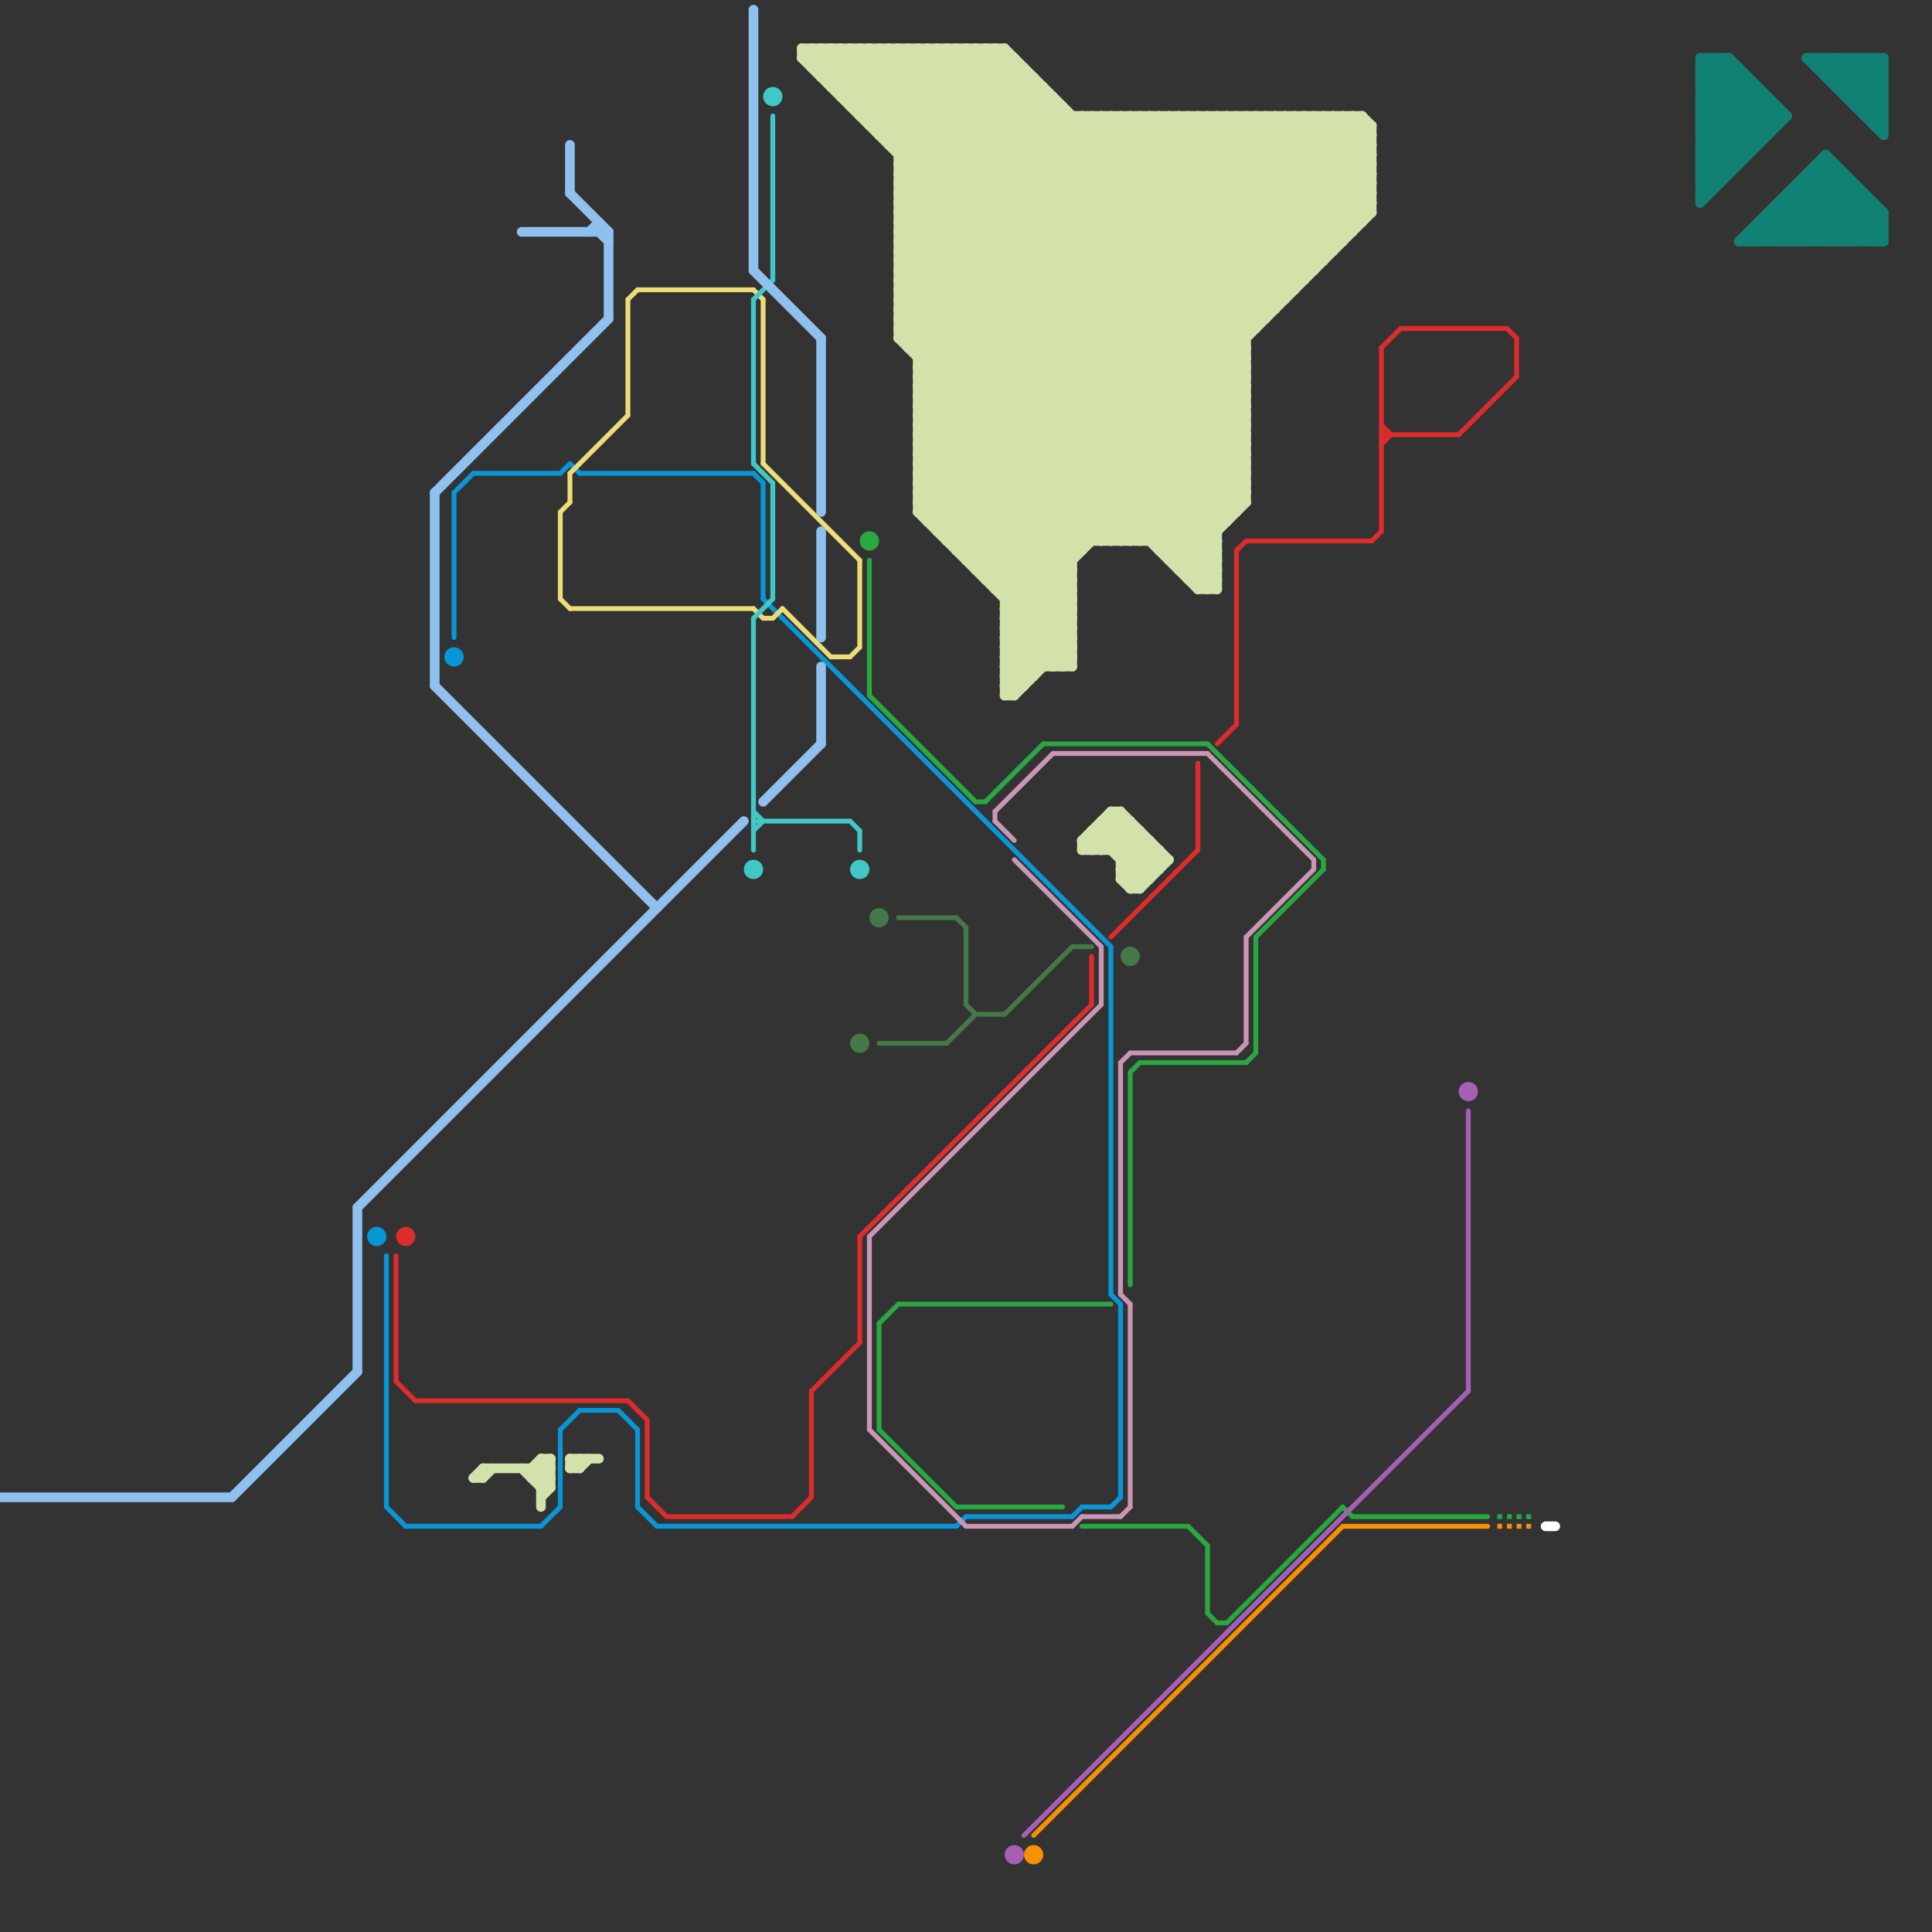 
<svg version="1.1" xmlns="http://www.w3.org/2000/svg" viewBox="0 0 200 200">
<rect x="0" y="0" width="200" height="200" fill="#333333" stroke="none"/>
<style>text { font: 1px Helvetica; font-weight: 600; white-space: pre; dominant-baseline: central; } line { stroke-width: 0.5; fill: none; stroke-linecap: round; stroke-linejoin: round; } .c0 { stroke: #128175 } .c1 { stroke: #457848 } .c2 { stroke: #0896d7 } .c3 { stroke: #29a842 } .c4 { stroke: #dd2c2c } .c5 { stroke: #ca96b4 } .c6 { stroke: #ecdd79 } .c7 { stroke: #41c8c6 } .c8 { stroke: #a65fb4 } .c9 { stroke: #f79102 } .c10 { stroke: #ffffff } .c11 { stroke: #d3e2aa } .c12 { stroke: #90c0ed } .lds3 { stroke-dasharray: 0.5 0.5; }.lds3 { stroke-dasharray: 0.5 0.5; }.w4 { stroke-width: .25; }.w3 { stroke-width: .5; }.w1 { stroke-width: 1; }.l8 { stroke-linecap: butt; }</style><style>.lxco { stroke: #000; stroke-width: 0.525; fill: #fff; stroke-linecap: square; } .lxci { stroke: #fff; stroke-width: 0.25; fill: #fff; stroke-linecap: square; } </style><defs><g id="ct-xf"><circle r="0.5" fill="#fff" stroke="#000" stroke-width="0.2"/></g><g id="ct"><circle r="0.5" fill="#fff" stroke="#000" stroke-width="0.1"/></g><g id="l"><circle r="0.45" fill="#fff" stroke="#000" stroke-width="0.2"/></g></defs><line class="c0 w1" x1="176" y1="12" x2="180" y2="16"/><line class="c0 w1" x1="177" y1="6" x2="177" y2="20"/><line class="c0 w1" x1="176" y1="12" x2="185" y2="12"/><line class="c0 w1" x1="176" y1="16" x2="181" y2="16"/><line class="c0 w1" x1="190" y1="6" x2="195" y2="11"/><line class="c0 w1" x1="189" y1="6" x2="189" y2="8"/><line class="c0 w1" x1="193" y1="12" x2="195" y2="12"/><line class="c0 w1" x1="192" y1="11" x2="195" y2="11"/><line class="c0 w1" x1="191" y1="18" x2="191" y2="25"/><line class="c0 w1" x1="184" y1="22" x2="187" y2="25"/><line class="c0 w1" x1="176" y1="6" x2="176" y2="21"/><line class="c0 w1" x1="182" y1="23" x2="184" y2="25"/><line class="c0 w1" x1="189" y1="16" x2="195" y2="22"/><line class="c0 w1" x1="187" y1="6" x2="195" y2="14"/><line class="c0 w1" x1="187" y1="25" x2="192" y2="20"/><line class="c0 w1" x1="176" y1="9" x2="182" y2="15"/><line class="c0 w1" x1="189" y1="8" x2="195" y2="8"/><line class="c0 w1" x1="179" y1="6" x2="179" y2="18"/><line class="c0 w1" x1="188" y1="17" x2="188" y2="25"/><line class="c0 w1" x1="176" y1="7" x2="177" y2="6"/><line class="c0 w1" x1="176" y1="18" x2="183" y2="11"/><line class="c0 w1" x1="190" y1="25" x2="194" y2="21"/><line class="c0 w1" x1="176" y1="8" x2="178" y2="6"/><line class="c0 w1" x1="187" y1="19" x2="193" y2="25"/><line class="c0 w1" x1="194" y1="6" x2="194" y2="13"/><line class="c0 w1" x1="176" y1="14" x2="179" y2="17"/><line class="c0 w1" x1="176" y1="16" x2="182" y2="10"/><line class="c0 w1" x1="188" y1="18" x2="195" y2="25"/><line class="c0 w1" x1="189" y1="25" x2="193" y2="21"/><line class="c0 w1" x1="182" y1="25" x2="190" y2="17"/><line class="c0 w1" x1="188" y1="17" x2="195" y2="24"/><line class="c0 w1" x1="189" y1="17" x2="195" y2="23"/><line class="c0 w1" x1="183" y1="10" x2="183" y2="14"/><line class="c0 w1" x1="182" y1="23" x2="195" y2="23"/><line class="c0 w1" x1="176" y1="6" x2="183" y2="13"/><line class="c0 w1" x1="194" y1="6" x2="195" y2="7"/><line class="c0 w1" x1="176" y1="6" x2="179" y2="6"/><line class="c0 w1" x1="176" y1="21" x2="185" y2="12"/><line class="c0 w1" x1="193" y1="6" x2="195" y2="8"/><line class="c0 w1" x1="176" y1="18" x2="179" y2="18"/><line class="c0 w1" x1="191" y1="6" x2="191" y2="10"/><line class="c0 w1" x1="181" y1="24" x2="195" y2="24"/><line class="c0 w1" x1="193" y1="20" x2="193" y2="25"/><line class="c0 w1" x1="192" y1="11" x2="195" y2="8"/><line class="c0 w1" x1="194" y1="25" x2="195" y2="24"/><line class="c0 w1" x1="177" y1="6" x2="184" y2="13"/><line class="c0 w1" x1="178" y1="6" x2="178" y2="19"/><line class="c0 w1" x1="193" y1="11" x2="195" y2="9"/><line class="c0 w1" x1="191" y1="6" x2="195" y2="10"/><line class="c0 w1" x1="192" y1="25" x2="195" y2="22"/><line class="c0 w1" x1="191" y1="10" x2="195" y2="6"/><line class="c0 w1" x1="186" y1="19" x2="192" y2="25"/><line class="c0 w1" x1="184" y1="21" x2="194" y2="21"/><line class="c0 w1" x1="176" y1="10" x2="179" y2="7"/><line class="c0 w1" x1="192" y1="6" x2="195" y2="9"/><line class="c0 w1" x1="180" y1="25" x2="189" y2="16"/><line class="c0 w1" x1="181" y1="25" x2="189" y2="17"/><line class="c0 w1" x1="184" y1="25" x2="191" y2="18"/><line class="c0 w1" x1="195" y1="22" x2="195" y2="25"/><line class="c0 w1" x1="176" y1="17" x2="178" y2="19"/><line class="c0 w1" x1="190" y1="9" x2="195" y2="9"/><line class="c0 w1" x1="188" y1="6" x2="188" y2="7"/><line class="c0 w1" x1="193" y1="6" x2="193" y2="12"/><line class="c0 w1" x1="194" y1="13" x2="195" y2="13"/><line class="c0 w1" x1="185" y1="20" x2="190" y2="25"/><line class="c0 w1" x1="182" y1="24" x2="183" y2="25"/><line class="c0 w1" x1="184" y1="11" x2="184" y2="13"/><line class="c0 w1" x1="176" y1="12" x2="180" y2="8"/><line class="c0 w1" x1="192" y1="10" x2="195" y2="7"/><line class="c0 w1" x1="176" y1="10" x2="181" y2="15"/><line class="c0 w1" x1="176" y1="7" x2="180" y2="7"/><line class="c0 w1" x1="176" y1="15" x2="182" y2="15"/><line class="c0 w1" x1="187" y1="6" x2="195" y2="6"/><line class="c0 w1" x1="186" y1="19" x2="186" y2="25"/><line class="c0 w1" x1="176" y1="19" x2="177" y2="20"/><line class="c0 w1" x1="188" y1="7" x2="189" y2="6"/><line class="c0 w1" x1="190" y1="6" x2="190" y2="9"/><line class="c0 w1" x1="176" y1="13" x2="184" y2="13"/><line class="c0 w1" x1="176" y1="8" x2="182" y2="14"/><line class="c0 w1" x1="190" y1="17" x2="190" y2="25"/><line class="c0 w1" x1="176" y1="17" x2="183" y2="10"/><line class="c0 w1" x1="183" y1="25" x2="190" y2="18"/><line class="c0 w1" x1="181" y1="24" x2="181" y2="25"/><line class="c0 w1" x1="191" y1="25" x2="194" y2="22"/><line class="c0 w1" x1="176" y1="20" x2="177" y2="20"/><line class="c0 w1" x1="176" y1="13" x2="180" y2="17"/><line class="c0 w1" x1="176" y1="8" x2="181" y2="8"/><line class="c0 w1" x1="187" y1="18" x2="187" y2="25"/><line class="c0 w1" x1="186" y1="20" x2="191" y2="25"/><line class="c0 w1" x1="193" y1="25" x2="195" y2="23"/><line class="c0 w1" x1="186" y1="25" x2="192" y2="19"/><line class="c0 w1" x1="179" y1="6" x2="185" y2="12"/><line class="c0 w1" x1="176" y1="18" x2="177" y2="19"/><line class="c0 w1" x1="176" y1="11" x2="180" y2="7"/><line class="c0 w1" x1="176" y1="14" x2="183" y2="14"/><line class="c0 w1" x1="176" y1="19" x2="184" y2="11"/><line class="c0 w1" x1="189" y1="7" x2="190" y2="6"/><line class="c0 w1" x1="187" y1="18" x2="191" y2="18"/><line class="c0 w1" x1="176" y1="9" x2="179" y2="6"/><line class="c0 w1" x1="189" y1="16" x2="189" y2="25"/><line class="c0 w1" x1="176" y1="19" x2="178" y2="19"/><line class="c0 w1" x1="183" y1="22" x2="195" y2="22"/><line class="c0 w1" x1="176" y1="20" x2="184" y2="12"/><line class="c0 w1" x1="192" y1="6" x2="192" y2="11"/><line class="c0 w1" x1="185" y1="21" x2="189" y2="25"/><line class="c0 w1" x1="191" y1="10" x2="195" y2="10"/><line class="c0 w1" x1="188" y1="7" x2="195" y2="7"/><line class="c0 w1" x1="176" y1="7" x2="183" y2="14"/><line class="c0 w1" x1="176" y1="17" x2="180" y2="17"/><line class="c0 w1" x1="187" y1="18" x2="194" y2="25"/><line class="c0 w1" x1="176" y1="15" x2="179" y2="18"/><line class="c0 w1" x1="194" y1="12" x2="195" y2="11"/><line class="c0 w1" x1="188" y1="17" x2="190" y2="17"/><line class="c0 w1" x1="182" y1="9" x2="182" y2="15"/><line class="c0 w1" x1="186" y1="19" x2="192" y2="19"/><line class="c0 w1" x1="188" y1="25" x2="193" y2="20"/><line class="c0 w1" x1="188" y1="6" x2="195" y2="13"/><line class="c0 w1" x1="176" y1="9" x2="182" y2="9"/><line class="c0 w1" x1="176" y1="14" x2="181" y2="9"/><line class="c0 w1" x1="183" y1="22" x2="183" y2="25"/><line class="c0 w1" x1="190" y1="9" x2="193" y2="6"/><line class="c0 w1" x1="194" y1="21" x2="194" y2="25"/><line class="c0 w1" x1="185" y1="25" x2="191" y2="19"/><line class="c0 w1" x1="192" y1="19" x2="192" y2="25"/><line class="c0 w1" x1="176" y1="11" x2="184" y2="11"/><line class="c0 w1" x1="195" y1="6" x2="195" y2="14"/><line class="c0 w1" x1="184" y1="21" x2="184" y2="25"/><line class="c0 w1" x1="176" y1="10" x2="183" y2="10"/><line class="c0 w1" x1="180" y1="25" x2="195" y2="25"/><line class="c0 w1" x1="184" y1="21" x2="188" y2="25"/><line class="c0 w1" x1="180" y1="7" x2="180" y2="17"/><line class="c0 w1" x1="191" y1="9" x2="194" y2="6"/><line class="c0 w1" x1="190" y1="8" x2="192" y2="6"/><line class="c0 w1" x1="176" y1="16" x2="178" y2="18"/><line class="c0 w1" x1="178" y1="6" x2="184" y2="12"/><line class="c0 w1" x1="176" y1="13" x2="181" y2="8"/><line class="c0 w1" x1="193" y1="12" x2="195" y2="10"/><line class="c0 w1" x1="185" y1="20" x2="193" y2="20"/><line class="c0 w1" x1="176" y1="15" x2="182" y2="9"/><line class="c0 w1" x1="181" y1="8" x2="181" y2="16"/><line class="c0 w1" x1="185" y1="20" x2="185" y2="25"/><line class="c0 w1" x1="183" y1="22" x2="186" y2="25"/><line class="c0 w1" x1="189" y1="6" x2="195" y2="12"/><line class="c0 w1" x1="189" y1="8" x2="191" y2="6"/><line class="c0 w1" x1="181" y1="24" x2="182" y2="25"/><line class="c0 w1" x1="194" y1="13" x2="195" y2="12"/><line class="c0 w1" x1="176" y1="11" x2="181" y2="16"/><line class="c0 w1" x1="183" y1="23" x2="185" y2="25"/><line class="c0 w1" x1="182" y1="23" x2="182" y2="25"/><line class="c1 " x1="93" y1="95" x2="99" y2="95"/><line class="c1 " x1="98" y1="108" x2="101" y2="105"/><line class="c1 " x1="104" y1="105" x2="111" y2="98"/><line class="c1 " x1="100" y1="104" x2="101" y2="105"/><line class="c1 " x1="101" y1="105" x2="104" y2="105"/><line class="c1 " x1="99" y1="95" x2="100" y2="96"/><line class="c1 " x1="91" y1="108" x2="98" y2="108"/><line class="c1 " x1="111" y1="98" x2="113" y2="98"/><line class="c1 " x1="100" y1="96" x2="100" y2="104"/><circle cx="91" cy="95" r="1" fill="#457848" /><circle cx="117" cy="99" r="1" fill="#457848" /><circle cx="89" cy="108" r="1" fill="#457848" /><line class="c2 " x1="115" y1="134" x2="116" y2="135"/><line class="c2 " x1="68" y1="158" x2="99" y2="158"/><line class="c2 " x1="100" y1="157" x2="111" y2="157"/><line class="c2 " x1="66" y1="148" x2="66" y2="156"/><line class="c2 " x1="112" y1="156" x2="115" y2="156"/><line class="c2 " x1="111" y1="157" x2="112" y2="156"/><line class="c2 " x1="79" y1="62" x2="115" y2="98"/><line class="c2 " x1="47" y1="51" x2="49" y2="49"/><line class="c2 " x1="79" y1="50" x2="79" y2="62"/><line class="c2 " x1="40" y1="130" x2="40" y2="156"/><line class="c2 " x1="56" y1="158" x2="58" y2="156"/><line class="c2 " x1="99" y1="158" x2="100" y2="157"/><line class="c2 " x1="115" y1="156" x2="116" y2="155"/><line class="c2 " x1="116" y1="135" x2="116" y2="155"/><line class="c2 " x1="60" y1="146" x2="64" y2="146"/><line class="c2 " x1="58" y1="148" x2="58" y2="156"/><line class="c2 " x1="115" y1="98" x2="115" y2="134"/><line class="c2 " x1="64" y1="146" x2="66" y2="148"/><line class="c2 " x1="49" y1="49" x2="58" y2="49"/><line class="c2 " x1="58" y1="49" x2="59" y2="48"/><line class="c2 " x1="40" y1="156" x2="42" y2="158"/><line class="c2 " x1="59" y1="48" x2="60" y2="49"/><line class="c2 " x1="47" y1="51" x2="47" y2="66"/><line class="c2 " x1="66" y1="156" x2="68" y2="158"/><line class="c2 " x1="78" y1="49" x2="79" y2="50"/><line class="c2 " x1="60" y1="49" x2="78" y2="49"/><line class="c2 " x1="42" y1="158" x2="56" y2="158"/><line class="c2 " x1="58" y1="148" x2="60" y2="146"/><circle cx="47" cy="68" r="1" fill="#0896d7" /><circle cx="39" cy="128" r="1" fill="#0896d7" /><line class="c3 " x1="130" y1="97" x2="137" y2="90"/><line class="c3 " x1="91" y1="137" x2="91" y2="148"/><line class="c3 " x1="118" y1="110" x2="129" y2="110"/><line class="c3 " x1="99" y1="156" x2="110" y2="156"/><line class="c3 " x1="90" y1="72" x2="101" y2="83"/><line class="c3 " x1="129" y1="110" x2="130" y2="109"/><line class="c3 " x1="91" y1="137" x2="93" y2="135"/><line class="c3 " x1="126" y1="168" x2="127" y2="168"/><line class="c3 " x1="112" y1="158" x2="123" y2="158"/><line class="c3 " x1="127" y1="168" x2="139" y2="156"/><line class="c3 " x1="137" y1="89" x2="137" y2="90"/><line class="c3 " x1="93" y1="135" x2="115" y2="135"/><line class="c3 " x1="139" y1="156" x2="140" y2="157"/><line class="c3 " x1="125" y1="167" x2="126" y2="168"/><line class="c3 " x1="125" y1="77" x2="137" y2="89"/><line class="c3 " x1="125" y1="160" x2="125" y2="167"/><line class="c3 " x1="91" y1="148" x2="99" y2="156"/><line class="c3 " x1="123" y1="158" x2="125" y2="160"/><line class="c3 " x1="140" y1="157" x2="154" y2="157"/><line class="c3 " x1="130" y1="97" x2="130" y2="109"/><line class="c3 " x1="101" y1="83" x2="102" y2="83"/><line class="c3 " x1="117" y1="111" x2="118" y2="110"/><line class="c3 " x1="90" y1="58" x2="90" y2="72"/><line class="c3 " x1="108" y1="77" x2="125" y2="77"/><line class="c3 " x1="117" y1="111" x2="117" y2="133"/><line class="c3 " x1="102" y1="83" x2="108" y2="77"/><circle cx="90" cy="56" r="1" fill="#29a842" /><line class="c3 l8 lds3" x1="155" y1="157" x2="159" y2="157"/><line class="c4 " x1="41" y1="130" x2="41" y2="143"/><line class="c4 " x1="143" y1="36" x2="145" y2="34"/><line class="c4 " x1="142" y1="56" x2="143" y2="55"/><line class="c4 " x1="157" y1="35" x2="157" y2="39"/><line class="c4 " x1="124" y1="79" x2="124" y2="88"/><line class="c4 " x1="41" y1="143" x2="43" y2="145"/><line class="c4 " x1="128" y1="57" x2="129" y2="56"/><line class="c4 " x1="151" y1="45" x2="157" y2="39"/><line class="c4 " x1="143" y1="44" x2="144" y2="45"/><line class="c4 " x1="129" y1="56" x2="142" y2="56"/><line class="c4 " x1="84" y1="144" x2="84" y2="155"/><line class="c4 " x1="84" y1="144" x2="89" y2="139"/><line class="c4 " x1="128" y1="57" x2="128" y2="75"/><line class="c4 " x1="69" y1="157" x2="82" y2="157"/><line class="c4 " x1="89" y1="128" x2="113" y2="104"/><line class="c4 " x1="145" y1="34" x2="156" y2="34"/><line class="c4 " x1="126" y1="77" x2="128" y2="75"/><line class="c4 " x1="115" y1="97" x2="124" y2="88"/><line class="c4 " x1="143" y1="46" x2="144" y2="45"/><line class="c4 " x1="65" y1="145" x2="67" y2="147"/><line class="c4 " x1="67" y1="147" x2="67" y2="155"/><line class="c4 " x1="113" y1="99" x2="113" y2="104"/><line class="c4 " x1="156" y1="34" x2="157" y2="35"/><line class="c4 " x1="43" y1="145" x2="65" y2="145"/><line class="c4 " x1="89" y1="128" x2="89" y2="139"/><line class="c4 " x1="82" y1="157" x2="84" y2="155"/><line class="c4 " x1="67" y1="155" x2="69" y2="157"/><line class="c4 " x1="143" y1="45" x2="151" y2="45"/><line class="c4 " x1="143" y1="36" x2="143" y2="55"/><circle cx="42" cy="128" r="1" fill="#dd2c2c" /><line class="c5 " x1="105" y1="89" x2="114" y2="98"/><line class="c5 " x1="125" y1="78" x2="136" y2="89"/><line class="c5 " x1="128" y1="109" x2="129" y2="108"/><line class="c5 " x1="114" y1="98" x2="114" y2="104"/><line class="c5 " x1="90" y1="148" x2="100" y2="158"/><line class="c5 " x1="103" y1="85" x2="105" y2="87"/><line class="c5 " x1="117" y1="135" x2="117" y2="156"/><line class="c5 " x1="90" y1="128" x2="90" y2="148"/><line class="c5 " x1="116" y1="157" x2="117" y2="156"/><line class="c5 " x1="103" y1="84" x2="109" y2="78"/><line class="c5 " x1="100" y1="158" x2="111" y2="158"/><line class="c5 " x1="111" y1="158" x2="112" y2="157"/><line class="c5 " x1="129" y1="97" x2="136" y2="90"/><line class="c5 " x1="116" y1="110" x2="117" y2="109"/><line class="c5 " x1="116" y1="134" x2="117" y2="135"/><line class="c5 " x1="136" y1="89" x2="136" y2="90"/><line class="c5 " x1="90" y1="128" x2="114" y2="104"/><line class="c5 " x1="129" y1="97" x2="129" y2="108"/><line class="c5 " x1="103" y1="84" x2="103" y2="85"/><line class="c5 " x1="116" y1="110" x2="116" y2="134"/><line class="c5 " x1="109" y1="78" x2="125" y2="78"/><line class="c5 " x1="117" y1="109" x2="128" y2="109"/><line class="c5 " x1="112" y1="157" x2="116" y2="157"/><line class="c6 " x1="58" y1="53" x2="59" y2="52"/><line class="c6 " x1="89" y1="58" x2="89" y2="67"/><line class="c6 " x1="65" y1="31" x2="65" y2="43"/><line class="c6 " x1="59" y1="49" x2="59" y2="52"/><line class="c6 " x1="59" y1="49" x2="65" y2="43"/><line class="c6 " x1="79" y1="48" x2="89" y2="58"/><line class="c6 " x1="81" y1="63" x2="86" y2="68"/><line class="c6 " x1="86" y1="68" x2="88" y2="68"/><line class="c6 " x1="58" y1="53" x2="58" y2="62"/><line class="c6 " x1="58" y1="62" x2="59" y2="63"/><line class="c6 " x1="79" y1="64" x2="80" y2="64"/><line class="c6 " x1="78" y1="63" x2="79" y2="64"/><line class="c6 " x1="66" y1="30" x2="78" y2="30"/><line class="c6 " x1="59" y1="63" x2="78" y2="63"/><line class="c6 " x1="79" y1="31" x2="79" y2="48"/><line class="c6 " x1="80" y1="64" x2="81" y2="63"/><line class="c6 " x1="78" y1="30" x2="79" y2="31"/><line class="c6 " x1="88" y1="68" x2="89" y2="67"/><line class="c6 " x1="65" y1="31" x2="66" y2="30"/><line class="c7 " x1="78" y1="86" x2="79" y2="85"/><line class="c7 " x1="78" y1="31" x2="80" y2="29"/><line class="c7 " x1="89" y1="86" x2="89" y2="88"/><line class="c7 " x1="78" y1="64" x2="80" y2="62"/><line class="c7 " x1="78" y1="84" x2="79" y2="85"/><line class="c7 " x1="80" y1="50" x2="80" y2="62"/><line class="c7 " x1="78" y1="31" x2="78" y2="48"/><line class="c7 " x1="80" y1="12" x2="80" y2="29"/><line class="c7 " x1="78" y1="48" x2="80" y2="50"/><line class="c7 " x1="78" y1="85" x2="88" y2="85"/><line class="c7 " x1="88" y1="85" x2="89" y2="86"/><line class="c7 " x1="78" y1="64" x2="78" y2="88"/><circle cx="89" cy="90" r="1" fill="#41c8c6" /><circle cx="78" cy="90" r="1" fill="#41c8c6" /><circle cx="80" cy="10" r="1" fill="#41c8c6" /><line class="c8 " x1="152" y1="115" x2="152" y2="144"/><line class="c8 " x1="106" y1="190" x2="152" y2="144"/><circle cx="105" cy="192" r="1" fill="#a65fb4" /><circle cx="152" cy="113" r="1" fill="#a65fb4" /><line class="c9 " x1="139" y1="158" x2="154" y2="158"/><line class="c9 " x1="107" y1="190" x2="139" y2="158"/><circle cx="107" cy="192" r="1" fill="#f79102" /><line class="c9 l8 lds3" x1="155" y1="158" x2="159" y2="158"/><line class="c10 w1" x1="160" y1="158" x2="161" y2="158"/><line class="c11 w1" x1="122" y1="12" x2="137" y2="27"/><line class="c11 w1" x1="93" y1="5" x2="129" y2="41"/><line class="c11 w1" x1="123" y1="12" x2="123" y2="60"/><line class="c11 w1" x1="95" y1="5" x2="95" y2="53"/><line class="c11 w1" x1="114" y1="56" x2="129" y2="41"/><line class="c11 w1" x1="95" y1="50" x2="129" y2="50"/><line class="c11 w1" x1="95" y1="52" x2="129" y2="52"/><line class="c11 w1" x1="56" y1="152" x2="57" y2="153"/><line class="c11 w1" x1="117" y1="12" x2="117" y2="56"/><line class="c11 w1" x1="120" y1="88" x2="120" y2="90"/><line class="c11 w1" x1="114" y1="85" x2="119" y2="90"/><line class="c11 w1" x1="130" y1="12" x2="130" y2="34"/><line class="c11 w1" x1="133" y1="12" x2="133" y2="31"/><line class="c11 w1" x1="119" y1="12" x2="119" y2="56"/><line class="c11 w1" x1="131" y1="12" x2="141" y2="22"/><line class="c11 w1" x1="92" y1="5" x2="129" y2="42"/><line class="c11 w1" x1="112" y1="12" x2="112" y2="57"/><line class="c11 w1" x1="95" y1="48" x2="131" y2="12"/><line class="c11 w1" x1="112" y1="88" x2="120" y2="88"/><line class="c11 w1" x1="88" y1="10" x2="93" y2="5"/><line class="c11 w1" x1="99" y1="56" x2="142" y2="13"/><line class="c11 w1" x1="95" y1="53" x2="136" y2="12"/><line class="c11 w1" x1="115" y1="56" x2="129" y2="42"/><line class="c11 w1" x1="93" y1="29" x2="110" y2="12"/><line class="c11 w1" x1="95" y1="49" x2="129" y2="49"/><line class="c11 w1" x1="59" y1="152" x2="60" y2="151"/><line class="c11 w1" x1="95" y1="51" x2="129" y2="51"/><line class="c11 w1" x1="116" y1="90" x2="120" y2="90"/><line class="c11 w1" x1="114" y1="86" x2="119" y2="91"/><line class="c11 w1" x1="93" y1="33" x2="116" y2="56"/><line class="c11 w1" x1="93" y1="32" x2="132" y2="32"/><line class="c11 w1" x1="93" y1="31" x2="112" y2="12"/><line class="c11 w1" x1="104" y1="68" x2="111" y2="68"/><line class="c11 w1" x1="90" y1="5" x2="90" y2="13"/><line class="c11 w1" x1="93" y1="23" x2="107" y2="9"/><line class="c11 w1" x1="106" y1="7" x2="106" y2="71"/><line class="c11 w1" x1="59" y1="151" x2="60" y2="152"/><line class="c11 w1" x1="122" y1="59" x2="129" y2="52"/><line class="c11 w1" x1="104" y1="71" x2="111" y2="64"/><line class="c11 w1" x1="93" y1="28" x2="126" y2="61"/><line class="c11 w1" x1="119" y1="12" x2="135" y2="28"/><line class="c11 w1" x1="103" y1="60" x2="142" y2="21"/><line class="c11 w1" x1="128" y1="12" x2="128" y2="53"/><line class="c11 w1" x1="119" y1="56" x2="129" y2="46"/><line class="c11 w1" x1="86" y1="5" x2="86" y2="9"/><line class="c11 w1" x1="95" y1="42" x2="111" y2="58"/><line class="c11 w1" x1="120" y1="56" x2="129" y2="47"/><line class="c11 w1" x1="95" y1="44" x2="111" y2="60"/><line class="c11 w1" x1="56" y1="154" x2="57" y2="154"/><line class="c11 w1" x1="117" y1="92" x2="118" y2="92"/><line class="c11 w1" x1="108" y1="9" x2="108" y2="69"/><line class="c11 w1" x1="112" y1="87" x2="112" y2="88"/><line class="c11 w1" x1="93" y1="22" x2="107" y2="8"/><line class="c11 w1" x1="104" y1="5" x2="104" y2="72"/><line class="c11 w1" x1="115" y1="84" x2="115" y2="88"/><line class="c11 w1" x1="87" y1="5" x2="87" y2="10"/><line class="c11 w1" x1="95" y1="40" x2="123" y2="12"/><line class="c11 w1" x1="56" y1="151" x2="57" y2="152"/><line class="c11 w1" x1="95" y1="43" x2="129" y2="43"/><line class="c11 w1" x1="104" y1="63" x2="111" y2="63"/><line class="c11 w1" x1="92" y1="5" x2="92" y2="15"/><line class="c11 w1" x1="102" y1="5" x2="102" y2="60"/><line class="c11 w1" x1="104" y1="65" x2="111" y2="65"/><line class="c11 w1" x1="93" y1="35" x2="116" y2="12"/><line class="c11 w1" x1="98" y1="5" x2="129" y2="36"/><line class="c11 w1" x1="104" y1="72" x2="105" y2="72"/><line class="c11 w1" x1="93" y1="5" x2="93" y2="35"/><line class="c11 w1" x1="93" y1="25" x2="108" y2="10"/><line class="c11 w1" x1="102" y1="5" x2="130" y2="33"/><line class="c11 w1" x1="93" y1="15" x2="103" y2="5"/><line class="c11 w1" x1="93" y1="30" x2="134" y2="30"/><line class="c11 w1" x1="88" y1="5" x2="88" y2="11"/><line class="c11 w1" x1="104" y1="64" x2="129" y2="39"/><line class="c11 w1" x1="86" y1="8" x2="89" y2="5"/><line class="c11 w1" x1="89" y1="11" x2="95" y2="5"/><line class="c11 w1" x1="109" y1="10" x2="109" y2="69"/><line class="c11 w1" x1="112" y1="87" x2="115" y2="84"/><line class="c11 w1" x1="109" y1="69" x2="111" y2="67"/><line class="c11 w1" x1="103" y1="5" x2="131" y2="33"/><line class="c11 w1" x1="96" y1="54" x2="138" y2="12"/><line class="c11 w1" x1="136" y1="12" x2="142" y2="18"/><line class="c11 w1" x1="93" y1="19" x2="105" y2="7"/><line class="c11 w1" x1="140" y1="12" x2="142" y2="14"/><line class="c11 w1" x1="93" y1="20" x2="127" y2="54"/><line class="c11 w1" x1="116" y1="88" x2="118" y2="86"/><line class="c11 w1" x1="95" y1="38" x2="129" y2="38"/><line class="c11 w1" x1="110" y1="69" x2="111" y2="68"/><line class="c11 w1" x1="95" y1="44" x2="127" y2="12"/><line class="c11 w1" x1="95" y1="40" x2="129" y2="40"/><line class="c11 w1" x1="122" y1="58" x2="129" y2="51"/><line class="c11 w1" x1="93" y1="19" x2="142" y2="19"/><line class="c11 w1" x1="119" y1="87" x2="119" y2="91"/><line class="c11 w1" x1="132" y1="12" x2="132" y2="32"/><line class="c11 w1" x1="93" y1="32" x2="113" y2="12"/><line class="c11 w1" x1="116" y1="12" x2="134" y2="30"/><line class="c11 w1" x1="129" y1="12" x2="140" y2="23"/><line class="c11 w1" x1="91" y1="5" x2="129" y2="43"/><line class="c11 w1" x1="56" y1="151" x2="57" y2="151"/><line class="c11 w1" x1="83" y1="6" x2="84" y2="5"/><line class="c11 w1" x1="93" y1="34" x2="115" y2="56"/><line class="c11 w1" x1="113" y1="12" x2="113" y2="56"/><line class="c11 w1" x1="95" y1="45" x2="128" y2="12"/><line class="c11 w1" x1="85" y1="5" x2="129" y2="49"/><line class="c11 w1" x1="98" y1="5" x2="98" y2="56"/><line class="c11 w1" x1="115" y1="12" x2="115" y2="56"/><line class="c11 w1" x1="138" y1="12" x2="142" y2="16"/><line class="c11 w1" x1="88" y1="11" x2="94" y2="5"/><line class="c11 w1" x1="94" y1="35" x2="117" y2="12"/><line class="c11 w1" x1="124" y1="61" x2="126" y2="61"/><line class="c11 w1" x1="130" y1="12" x2="141" y2="23"/><line class="c11 w1" x1="55" y1="153" x2="57" y2="151"/><line class="c11 w1" x1="93" y1="24" x2="108" y2="9"/><line class="c11 w1" x1="98" y1="56" x2="141" y2="13"/><line class="c11 w1" x1="116" y1="84" x2="121" y2="89"/><line class="c11 w1" x1="116" y1="90" x2="119" y2="87"/><line class="c11 w1" x1="141" y1="12" x2="142" y2="13"/><line class="c11 w1" x1="104" y1="63" x2="129" y2="38"/><line class="c11 w1" x1="104" y1="65" x2="129" y2="40"/><line class="c11 w1" x1="100" y1="57" x2="142" y2="15"/><line class="c11 w1" x1="118" y1="12" x2="135" y2="29"/><line class="c11 w1" x1="104" y1="68" x2="111" y2="61"/><line class="c11 w1" x1="104" y1="70" x2="111" y2="63"/><line class="c11 w1" x1="97" y1="55" x2="140" y2="12"/><line class="c11 w1" x1="117" y1="12" x2="134" y2="29"/><line class="c11 w1" x1="101" y1="59" x2="111" y2="59"/><line class="c11 w1" x1="89" y1="5" x2="129" y2="45"/><line class="c11 w1" x1="114" y1="88" x2="117" y2="85"/><line class="c11 w1" x1="93" y1="18" x2="105" y2="6"/><line class="c11 w1" x1="113" y1="87" x2="114" y2="88"/><line class="c11 w1" x1="95" y1="49" x2="132" y2="12"/><line class="c11 w1" x1="95" y1="37" x2="129" y2="37"/><line class="c11 w1" x1="114" y1="85" x2="117" y2="85"/><line class="c11 w1" x1="123" y1="12" x2="137" y2="26"/><line class="c11 w1" x1="93" y1="16" x2="142" y2="16"/><line class="c11 w1" x1="93" y1="18" x2="142" y2="18"/><line class="c11 w1" x1="95" y1="41" x2="124" y2="12"/><line class="c11 w1" x1="93" y1="34" x2="130" y2="34"/><line class="c11 w1" x1="132" y1="12" x2="142" y2="22"/><line class="c11 w1" x1="116" y1="12" x2="116" y2="56"/><line class="c11 w1" x1="97" y1="5" x2="129" y2="37"/><line class="c11 w1" x1="117" y1="56" x2="129" y2="44"/><line class="c11 w1" x1="91" y1="14" x2="142" y2="14"/><line class="c11 w1" x1="121" y1="57" x2="129" y2="49"/><line class="c11 w1" x1="118" y1="12" x2="118" y2="56"/><line class="c11 w1" x1="95" y1="43" x2="126" y2="12"/><line class="c11 w1" x1="101" y1="5" x2="130" y2="34"/><line class="c11 w1" x1="96" y1="5" x2="129" y2="38"/><line class="c11 w1" x1="100" y1="5" x2="129" y2="34"/><line class="c11 w1" x1="126" y1="12" x2="139" y2="25"/><line class="c11 w1" x1="56" y1="153" x2="57" y2="152"/><line class="c11 w1" x1="118" y1="92" x2="121" y2="89"/><line class="c11 w1" x1="104" y1="66" x2="107" y2="69"/><line class="c11 w1" x1="121" y1="58" x2="126" y2="58"/><line class="c11 w1" x1="117" y1="92" x2="120" y2="89"/><line class="c11 w1" x1="95" y1="39" x2="129" y2="39"/><line class="c11 w1" x1="92" y1="15" x2="142" y2="15"/><line class="c11 w1" x1="95" y1="48" x2="129" y2="48"/><line class="c11 w1" x1="104" y1="64" x2="111" y2="64"/><line class="c11 w1" x1="135" y1="12" x2="142" y2="19"/><line class="c11 w1" x1="139" y1="12" x2="139" y2="25"/><line class="c11 w1" x1="107" y1="8" x2="107" y2="70"/><line class="c11 w1" x1="98" y1="55" x2="141" y2="12"/><line class="c11 w1" x1="103" y1="61" x2="142" y2="22"/><line class="c11 w1" x1="99" y1="57" x2="112" y2="57"/><line class="c11 w1" x1="113" y1="86" x2="113" y2="88"/><line class="c11 w1" x1="116" y1="91" x2="119" y2="88"/><line class="c11 w1" x1="95" y1="36" x2="119" y2="12"/><line class="c11 w1" x1="113" y1="12" x2="132" y2="31"/><line class="c11 w1" x1="100" y1="58" x2="142" y2="16"/><line class="c11 w1" x1="103" y1="61" x2="111" y2="61"/><line class="c11 w1" x1="95" y1="40" x2="112" y2="57"/><line class="c11 w1" x1="124" y1="12" x2="138" y2="26"/><line class="c11 w1" x1="86" y1="5" x2="129" y2="48"/><line class="c11 w1" x1="90" y1="5" x2="129" y2="44"/><line class="c11 w1" x1="125" y1="12" x2="125" y2="61"/><line class="c11 w1" x1="95" y1="45" x2="129" y2="45"/><line class="c11 w1" x1="105" y1="6" x2="105" y2="72"/><line class="c11 w1" x1="95" y1="47" x2="130" y2="12"/><line class="c11 w1" x1="104" y1="65" x2="108" y2="69"/><line class="c11 w1" x1="142" y1="13" x2="142" y2="22"/><line class="c11 w1" x1="121" y1="12" x2="121" y2="58"/><line class="c11 w1" x1="140" y1="12" x2="140" y2="24"/><line class="c11 w1" x1="104" y1="70" x2="105" y2="71"/><line class="c11 w1" x1="93" y1="25" x2="139" y2="25"/><line class="c11 w1" x1="93" y1="17" x2="142" y2="17"/><line class="c11 w1" x1="118" y1="56" x2="129" y2="45"/><line class="c11 w1" x1="104" y1="66" x2="111" y2="66"/><line class="c11 w1" x1="133" y1="12" x2="142" y2="21"/><line class="c11 w1" x1="135" y1="12" x2="135" y2="29"/><line class="c11 w1" x1="104" y1="67" x2="111" y2="60"/><line class="c11 w1" x1="95" y1="53" x2="128" y2="53"/><line class="c11 w1" x1="104" y1="69" x2="111" y2="62"/><line class="c11 w1" x1="93" y1="26" x2="126" y2="59"/><line class="c11 w1" x1="93" y1="32" x2="117" y2="56"/><line class="c11 w1" x1="101" y1="59" x2="142" y2="18"/><line class="c11 w1" x1="121" y1="58" x2="129" y2="50"/><line class="c11 w1" x1="123" y1="59" x2="126" y2="56"/><line class="c11 w1" x1="94" y1="5" x2="129" y2="40"/><line class="c11 w1" x1="112" y1="87" x2="113" y2="88"/><line class="c11 w1" x1="117" y1="91" x2="120" y2="88"/><line class="c11 w1" x1="85" y1="8" x2="88" y2="5"/><line class="c11 w1" x1="114" y1="12" x2="114" y2="56"/><line class="c11 w1" x1="95" y1="51" x2="134" y2="12"/><line class="c11 w1" x1="125" y1="61" x2="126" y2="60"/><line class="c11 w1" x1="95" y1="47" x2="129" y2="47"/><line class="c11 w1" x1="101" y1="58" x2="142" y2="17"/><line class="c11 w1" x1="137" y1="12" x2="142" y2="17"/><line class="c11 w1" x1="115" y1="84" x2="116" y2="84"/><line class="c11 w1" x1="87" y1="5" x2="129" y2="47"/><line class="c11 w1" x1="95" y1="39" x2="112" y2="56"/><line class="c11 w1" x1="93" y1="34" x2="115" y2="12"/><line class="c11 w1" x1="56" y1="154" x2="57" y2="153"/><line class="c11 w1" x1="93" y1="23" x2="141" y2="23"/><line class="c11 w1" x1="115" y1="12" x2="133" y2="30"/><line class="c11 w1" x1="95" y1="37" x2="120" y2="12"/><line class="c11 w1" x1="95" y1="46" x2="129" y2="46"/><line class="c11 w1" x1="55" y1="152" x2="57" y2="154"/><line class="c11 w1" x1="141" y1="12" x2="141" y2="23"/><line class="c11 w1" x1="84" y1="7" x2="106" y2="7"/><line class="c11 w1" x1="101" y1="5" x2="101" y2="59"/><line class="c11 w1" x1="122" y1="59" x2="126" y2="59"/><line class="c11 w1" x1="86" y1="9" x2="108" y2="9"/><line class="c11 w1" x1="95" y1="5" x2="129" y2="39"/><line class="c11 w1" x1="83" y1="6" x2="105" y2="6"/><line class="c11 w1" x1="134" y1="12" x2="134" y2="30"/><line class="c11 w1" x1="96" y1="53" x2="137" y2="12"/><line class="c11 w1" x1="137" y1="12" x2="137" y2="27"/><line class="c11 w1" x1="93" y1="25" x2="126" y2="58"/><line class="c11 w1" x1="93" y1="27" x2="126" y2="60"/><line class="c11 w1" x1="95" y1="48" x2="111" y2="64"/><line class="c11 w1" x1="85" y1="8" x2="107" y2="8"/><line class="c11 w1" x1="93" y1="18" x2="128" y2="53"/><line class="c11 w1" x1="90" y1="13" x2="98" y2="5"/><line class="c11 w1" x1="85" y1="7" x2="87" y2="5"/><line class="c11 w1" x1="112" y1="88" x2="116" y2="84"/><line class="c11 w1" x1="123" y1="60" x2="126" y2="57"/><line class="c11 w1" x1="93" y1="19" x2="127" y2="53"/><line class="c11 w1" x1="98" y1="56" x2="126" y2="56"/><line class="c11 w1" x1="104" y1="64" x2="109" y2="69"/><line class="c11 w1" x1="91" y1="13" x2="99" y2="5"/><line class="c11 w1" x1="84" y1="5" x2="84" y2="7"/><line class="c11 w1" x1="134" y1="12" x2="142" y2="20"/><line class="c11 w1" x1="104" y1="70" x2="107" y2="70"/><line class="c11 w1" x1="104" y1="62" x2="129" y2="37"/><line class="c11 w1" x1="99" y1="5" x2="129" y2="35"/><line class="c11 w1" x1="113" y1="88" x2="116" y2="85"/><line class="c11 w1" x1="93" y1="21" x2="106" y2="8"/><line class="c11 w1" x1="99" y1="57" x2="142" y2="14"/><line class="c11 w1" x1="94" y1="5" x2="94" y2="36"/><line class="c11 w1" x1="84" y1="5" x2="129" y2="50"/><line class="c11 w1" x1="83" y1="6" x2="129" y2="52"/><line class="c11 w1" x1="100" y1="5" x2="100" y2="58"/><line class="c11 w1" x1="93" y1="33" x2="131" y2="33"/><line class="c11 w1" x1="97" y1="5" x2="97" y2="55"/><line class="c11 w1" x1="104" y1="61" x2="129" y2="36"/><line class="c11 w1" x1="49" y1="153" x2="50" y2="153"/><line class="c11 w1" x1="121" y1="12" x2="136" y2="27"/><line class="c11 w1" x1="93" y1="29" x2="135" y2="29"/><line class="c11 w1" x1="93" y1="20" x2="106" y2="7"/><line class="c11 w1" x1="84" y1="7" x2="86" y2="5"/><line class="c11 w1" x1="124" y1="12" x2="124" y2="61"/><line class="c11 w1" x1="104" y1="69" x2="106" y2="71"/><line class="c11 w1" x1="83" y1="5" x2="83" y2="6"/><line class="c11 w1" x1="92" y1="15" x2="102" y2="5"/><line class="c11 w1" x1="114" y1="85" x2="114" y2="88"/><line class="c11 w1" x1="84" y1="6" x2="85" y2="5"/><line class="c11 w1" x1="87" y1="9" x2="91" y2="5"/><line class="c11 w1" x1="93" y1="24" x2="126" y2="57"/><line class="c11 w1" x1="95" y1="53" x2="111" y2="69"/><line class="c11 w1" x1="95" y1="45" x2="111" y2="61"/><line class="c11 w1" x1="95" y1="47" x2="111" y2="63"/><line class="c11 w1" x1="93" y1="17" x2="128" y2="52"/><line class="c11 w1" x1="93" y1="27" x2="137" y2="27"/><line class="c11 w1" x1="95" y1="38" x2="113" y2="56"/><line class="c11 w1" x1="59" y1="152" x2="60" y2="152"/><line class="c11 w1" x1="128" y1="12" x2="140" y2="24"/><line class="c11 w1" x1="113" y1="86" x2="118" y2="91"/><line class="c11 w1" x1="123" y1="60" x2="126" y2="60"/><line class="c11 w1" x1="95" y1="50" x2="133" y2="12"/><line class="c11 w1" x1="104" y1="63" x2="110" y2="69"/><line class="c11 w1" x1="87" y1="10" x2="92" y2="5"/><line class="c11 w1" x1="104" y1="5" x2="131" y2="32"/><line class="c11 w1" x1="93" y1="30" x2="111" y2="12"/><line class="c11 w1" x1="91" y1="5" x2="91" y2="14"/><line class="c11 w1" x1="116" y1="56" x2="129" y2="43"/><line class="c11 w1" x1="96" y1="5" x2="96" y2="54"/><line class="c11 w1" x1="49" y1="153" x2="50" y2="152"/><line class="c11 w1" x1="95" y1="46" x2="129" y2="12"/><line class="c11 w1" x1="138" y1="12" x2="138" y2="26"/><line class="c11 w1" x1="104" y1="71" x2="106" y2="71"/><line class="c11 w1" x1="113" y1="86" x2="118" y2="86"/><line class="c11 w1" x1="93" y1="31" x2="133" y2="31"/><line class="c11 w1" x1="50" y1="153" x2="51" y2="152"/><line class="c11 w1" x1="88" y1="11" x2="110" y2="11"/><line class="c11 w1" x1="88" y1="5" x2="129" y2="46"/><line class="c11 w1" x1="89" y1="5" x2="89" y2="12"/><line class="c11 w1" x1="124" y1="61" x2="126" y2="59"/><line class="c11 w1" x1="116" y1="91" x2="117" y2="92"/><line class="c11 w1" x1="57" y1="151" x2="57" y2="154"/><line class="c11 w1" x1="55" y1="152" x2="56" y2="151"/><line class="c11 w1" x1="92" y1="14" x2="101" y2="5"/><line class="c11 w1" x1="104" y1="68" x2="106" y2="70"/><line class="c11 w1" x1="50" y1="152" x2="57" y2="152"/><line class="c11 w1" x1="118" y1="86" x2="118" y2="92"/><line class="c11 w1" x1="112" y1="87" x2="119" y2="87"/><line class="c11 w1" x1="95" y1="39" x2="122" y2="12"/><line class="c11 w1" x1="59" y1="151" x2="59" y2="152"/><line class="c11 w1" x1="83" y1="5" x2="104" y2="5"/><line class="c11 w1" x1="97" y1="54" x2="139" y2="12"/><line class="c11 w1" x1="90" y1="13" x2="142" y2="13"/><line class="c11 w1" x1="95" y1="46" x2="111" y2="62"/><line class="c11 w1" x1="115" y1="88" x2="117" y2="86"/><line class="c11 w1" x1="104" y1="62" x2="111" y2="62"/><line class="c11 w1" x1="60" y1="152" x2="61" y2="151"/><line class="c11 w1" x1="102" y1="59" x2="142" y2="19"/><line class="c11 w1" x1="55" y1="153" x2="57" y2="153"/><line class="c11 w1" x1="111" y1="12" x2="111" y2="69"/><line class="c11 w1" x1="122" y1="12" x2="122" y2="59"/><line class="c11 w1" x1="93" y1="35" x2="114" y2="56"/><line class="c11 w1" x1="120" y1="12" x2="120" y2="57"/><line class="c11 w1" x1="115" y1="85" x2="120" y2="90"/><line class="c11 w1" x1="50" y1="152" x2="50" y2="153"/><line class="c11 w1" x1="93" y1="26" x2="109" y2="10"/><line class="c11 w1" x1="93" y1="16" x2="104" y2="5"/><line class="c11 w1" x1="86" y1="9" x2="90" y2="5"/><line class="c11 w1" x1="102" y1="60" x2="142" y2="20"/><line class="c11 w1" x1="102" y1="60" x2="111" y2="60"/><line class="c11 w1" x1="116" y1="91" x2="119" y2="91"/><line class="c11 w1" x1="56" y1="151" x2="56" y2="156"/><line class="c11 w1" x1="85" y1="5" x2="85" y2="8"/><line class="c11 w1" x1="95" y1="41" x2="111" y2="57"/><line class="c11 w1" x1="94" y1="36" x2="129" y2="36"/><line class="c11 w1" x1="103" y1="5" x2="103" y2="61"/><line class="c11 w1" x1="100" y1="58" x2="111" y2="58"/><line class="c11 w1" x1="95" y1="52" x2="135" y2="12"/><line class="c11 w1" x1="95" y1="42" x2="129" y2="42"/><line class="c11 w1" x1="93" y1="21" x2="142" y2="21"/><line class="c11 w1" x1="87" y1="10" x2="109" y2="10"/><line class="c11 w1" x1="126" y1="12" x2="126" y2="61"/><line class="c11 w1" x1="120" y1="12" x2="136" y2="28"/><line class="c11 w1" x1="93" y1="24" x2="140" y2="24"/><line class="c11 w1" x1="89" y1="12" x2="96" y2="5"/><line class="c11 w1" x1="93" y1="29" x2="125" y2="61"/><line class="c11 w1" x1="139" y1="12" x2="142" y2="15"/><line class="c11 w1" x1="56" y1="155" x2="57" y2="154"/><line class="c11 w1" x1="93" y1="30" x2="124" y2="61"/><line class="c11 w1" x1="105" y1="72" x2="111" y2="66"/><line class="c11 w1" x1="93" y1="21" x2="126" y2="54"/><line class="c11 w1" x1="95" y1="50" x2="111" y2="66"/><line class="c11 w1" x1="93" y1="23" x2="126" y2="56"/><line class="c11 w1" x1="95" y1="52" x2="111" y2="68"/><line class="c11 w1" x1="95" y1="38" x2="121" y2="12"/><line class="c11 w1" x1="125" y1="12" x2="138" y2="25"/><line class="c11 w1" x1="124" y1="60" x2="126" y2="58"/><line class="c11 w1" x1="94" y1="36" x2="118" y2="12"/><line class="c11 w1" x1="116" y1="90" x2="118" y2="92"/><line class="c11 w1" x1="91" y1="14" x2="100" y2="5"/><line class="c11 w1" x1="93" y1="33" x2="114" y2="12"/><line class="c11 w1" x1="55" y1="152" x2="55" y2="153"/><line class="c11 w1" x1="104" y1="67" x2="107" y2="70"/><line class="c11 w1" x1="115" y1="84" x2="120" y2="89"/><line class="c11 w1" x1="83" y1="5" x2="129" y2="51"/><line class="c11 w1" x1="93" y1="27" x2="109" y2="11"/><line class="c11 w1" x1="136" y1="12" x2="136" y2="28"/><line class="c11 w1" x1="95" y1="44" x2="129" y2="44"/><line class="c11 w1" x1="93" y1="17" x2="104" y2="6"/><line class="c11 w1" x1="104" y1="67" x2="111" y2="67"/><line class="c11 w1" x1="104" y1="69" x2="111" y2="69"/><line class="c11 w1" x1="93" y1="28" x2="136" y2="28"/><line class="c11 w1" x1="116" y1="89" x2="121" y2="89"/><line class="c11 w1" x1="93" y1="35" x2="129" y2="35"/><line class="c11 w1" x1="129" y1="12" x2="129" y2="52"/><line class="c11 w1" x1="59" y1="151" x2="62" y2="151"/><line class="c11 w1" x1="104" y1="72" x2="111" y2="65"/><line class="c11 w1" x1="97" y1="55" x2="126" y2="55"/><line class="c11 w1" x1="114" y1="12" x2="133" y2="31"/><line class="c11 w1" x1="112" y1="12" x2="132" y2="32"/><line class="c11 w1" x1="104" y1="66" x2="111" y2="59"/><line class="c11 w1" x1="93" y1="28" x2="110" y2="11"/><line class="c11 w1" x1="93" y1="31" x2="118" y2="56"/><line class="c11 w1" x1="89" y1="12" x2="141" y2="12"/><line class="c11 w1" x1="54" y1="152" x2="56" y2="154"/><line class="c11 w1" x1="90" y1="12" x2="97" y2="5"/><line class="c11 w1" x1="95" y1="42" x2="125" y2="12"/><line class="c11 w1" x1="93" y1="26" x2="138" y2="26"/><line class="c11 w1" x1="120" y1="57" x2="126" y2="57"/><line class="c11 w1" x1="127" y1="12" x2="139" y2="24"/><line class="c11 w1" x1="95" y1="41" x2="129" y2="41"/><line class="c11 w1" x1="104" y1="71" x2="105" y2="72"/><line class="c11 w1" x1="93" y1="20" x2="142" y2="20"/><line class="c11 w1" x1="93" y1="22" x2="142" y2="22"/><line class="c11 w1" x1="131" y1="12" x2="131" y2="33"/><line class="c11 w1" x1="116" y1="89" x2="118" y2="87"/><line class="c11 w1" x1="110" y1="11" x2="110" y2="69"/><line class="c11 w1" x1="117" y1="85" x2="117" y2="92"/><line class="c11 w1" x1="96" y1="54" x2="127" y2="54"/><line class="c11 w1" x1="60" y1="151" x2="60" y2="152"/><line class="c11 w1" x1="99" y1="5" x2="99" y2="57"/><line class="c11 w1" x1="95" y1="49" x2="111" y2="65"/><line class="c11 w1" x1="93" y1="22" x2="126" y2="55"/><line class="c11 w1" x1="95" y1="51" x2="111" y2="67"/><line class="c11 w1" x1="95" y1="43" x2="111" y2="59"/><line class="c11 w1" x1="116" y1="84" x2="116" y2="91"/><line class="c11 w1" x1="120" y1="57" x2="129" y2="48"/><line class="c11 w1" x1="127" y1="12" x2="127" y2="54"/><line class="c12 w1" x1="63" y1="24" x2="63" y2="33"/><line class="c12 w1" x1="45" y1="71" x2="68" y2="94"/><line class="c12 w1" x1="85" y1="69" x2="85" y2="77"/><line class="c12 w1" x1="45" y1="51" x2="63" y2="33"/><line class="c12 w1" x1="61" y1="24" x2="62" y2="23"/><line class="c12 w1" x1="59" y1="15" x2="59" y2="20"/><line class="c12 w1" x1="79" y1="83" x2="85" y2="77"/><line class="c12 w1" x1="24" y1="155" x2="37" y2="142"/><line class="c12 w1" x1="37" y1="125" x2="77" y2="85"/><line class="c12 w1" x1="0" y1="155" x2="24" y2="155"/><line class="c12 w1" x1="59" y1="20" x2="63" y2="24"/><line class="c12 w1" x1="62" y1="23" x2="62" y2="24"/><line class="c12 w1" x1="78" y1="1" x2="78" y2="28"/><line class="c12 w1" x1="45" y1="51" x2="45" y2="71"/><line class="c12 w1" x1="78" y1="28" x2="85" y2="35"/><line class="c12 w1" x1="54" y1="24" x2="63" y2="24"/><line class="c12 w1" x1="85" y1="35" x2="85" y2="53"/><line class="c12 w1" x1="85" y1="55" x2="85" y2="66"/><line class="c12 w1" x1="62" y1="24" x2="63" y2="25"/><line class="c12 w1" x1="37" y1="125" x2="37" y2="142"/>
</svg>
